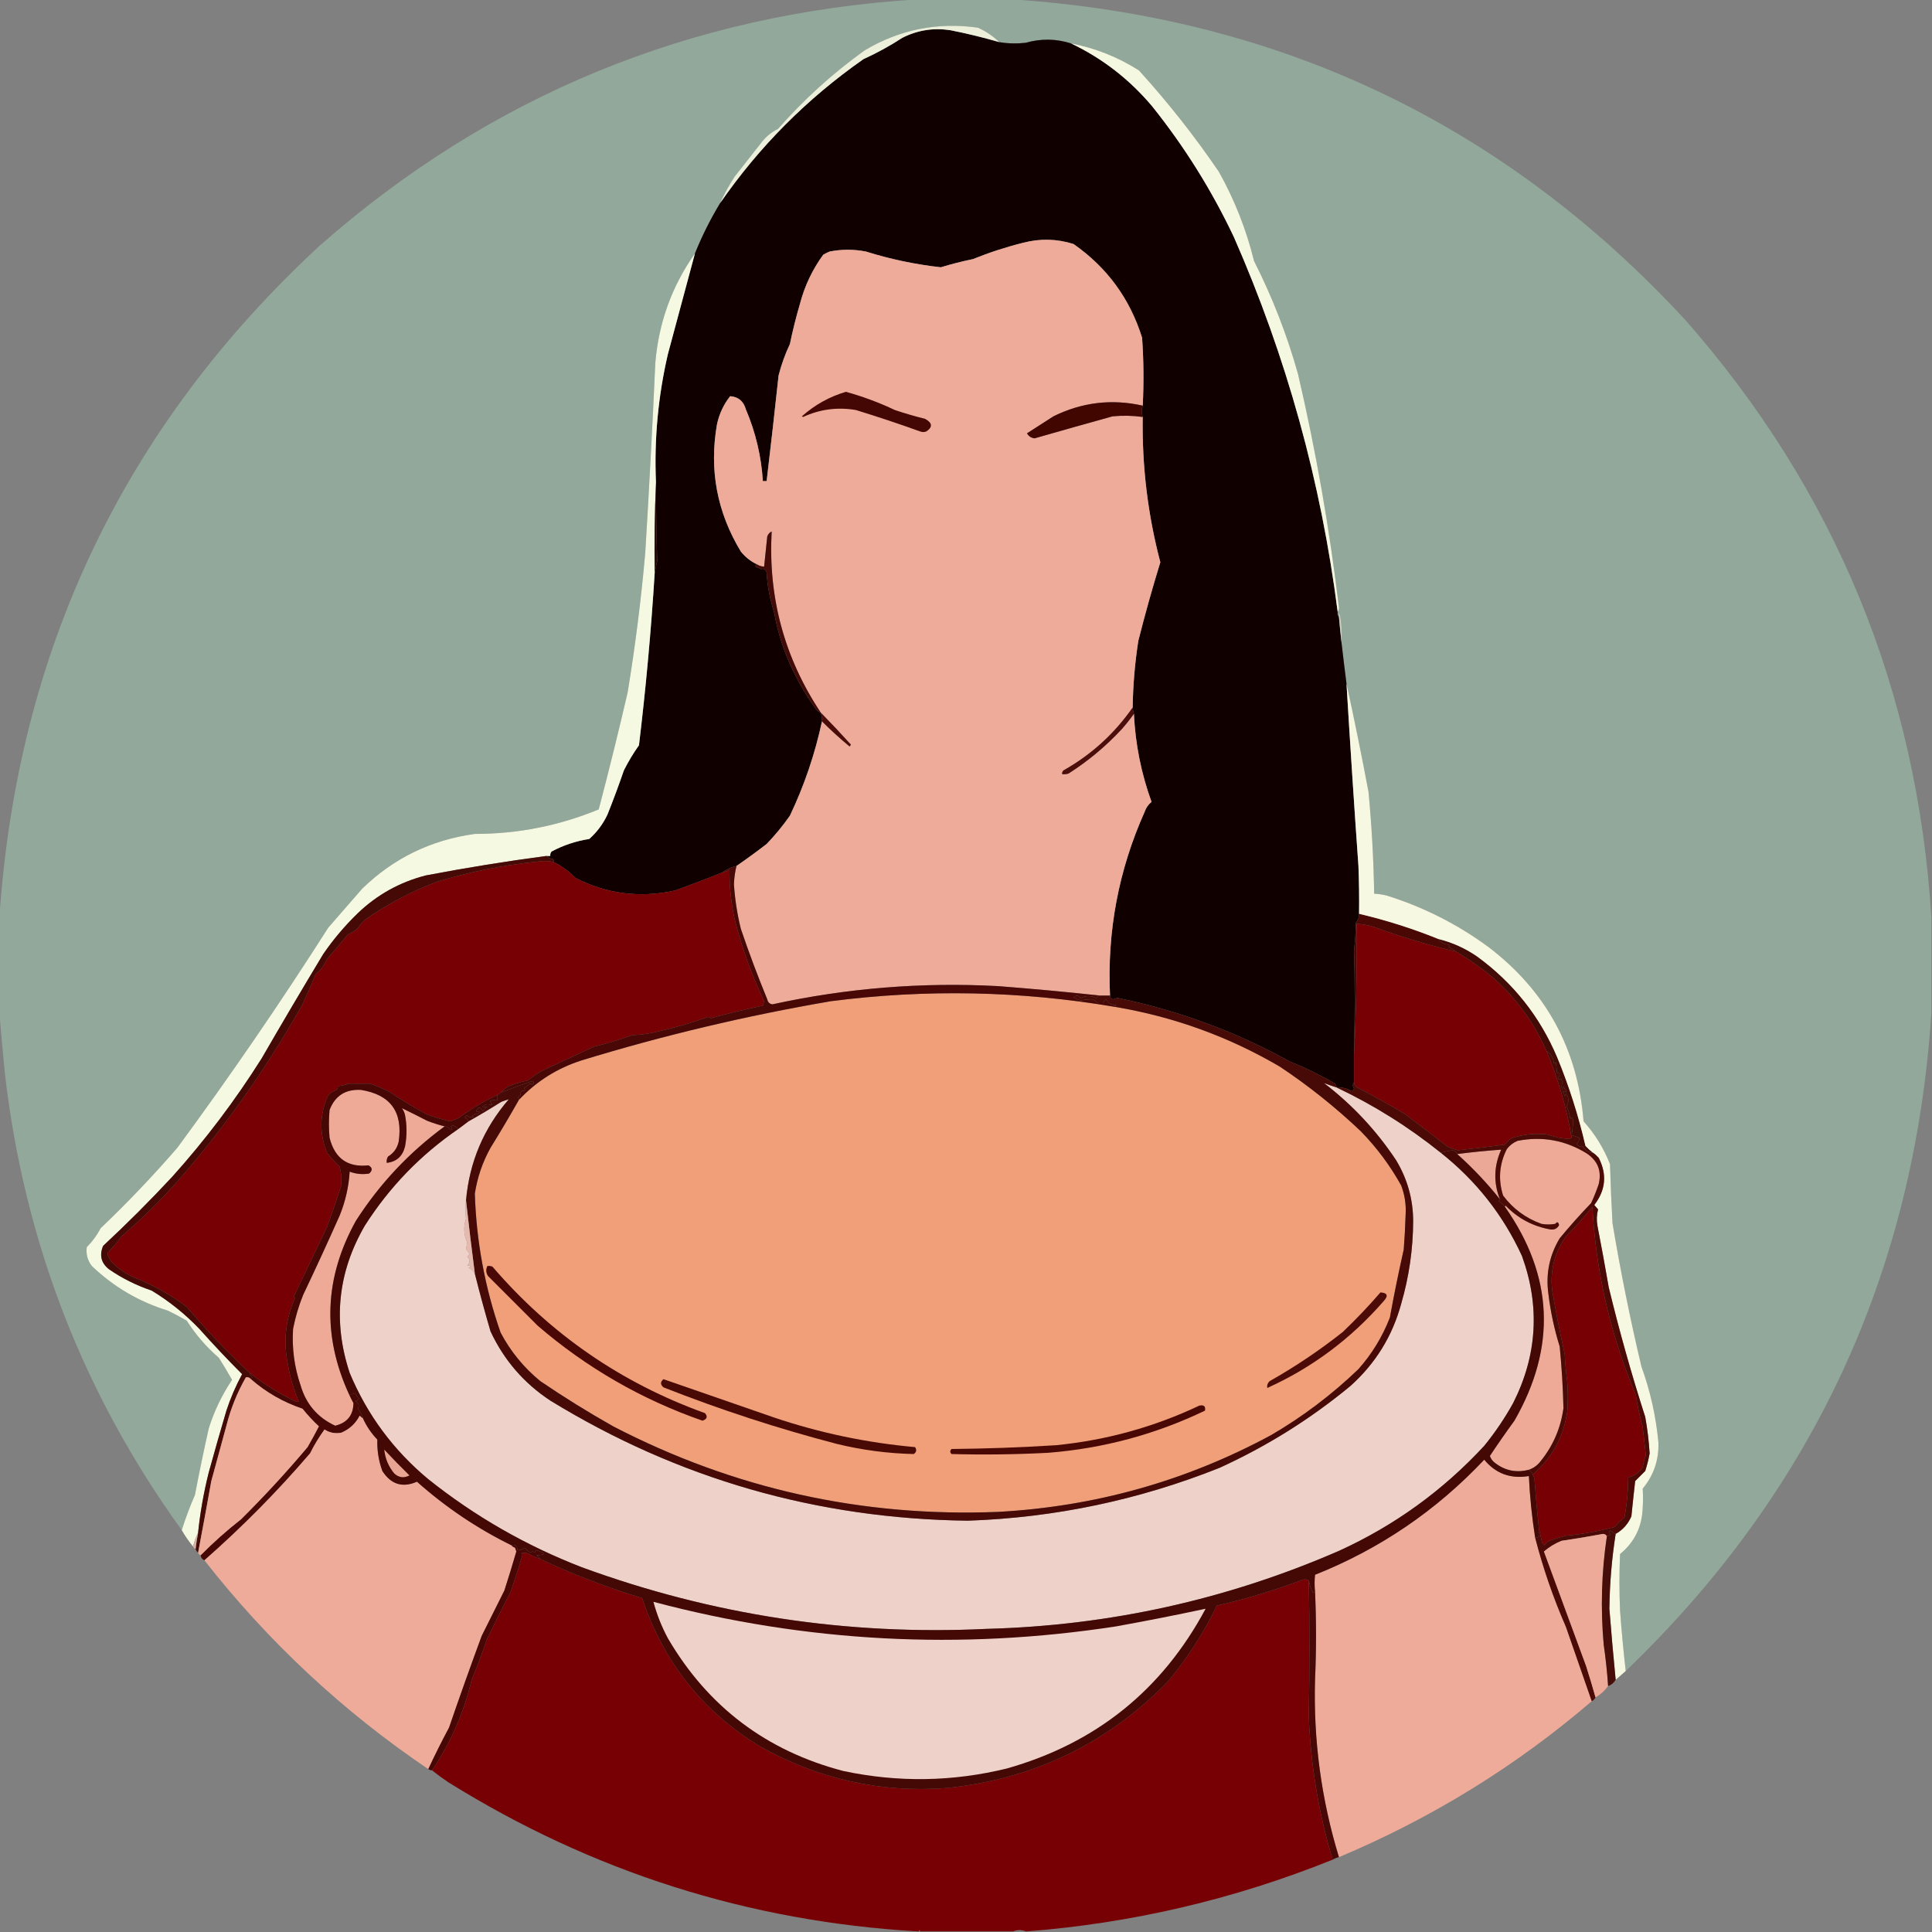 <svg xmlns="http://www.w3.org/2000/svg" xmlns:xlink="http://www.w3.org/1999/xlink" width="1536px" height="1536px" style="shape-rendering:geometricPrecision; text-rendering:geometricPrecision; image-rendering:optimizeQuality; fill-rule:evenodd; clip-rule:evenodd"><rect width="100%" height="100%" fill="#808080" stroke="none"/><g><path style="opacity:1" fill="#91a89b" d="M 729.5,-0.5 C 754.5,-0.5 779.5,-0.5 804.5,-0.5C 1017.4,13.543 1195.9,98.543 1340,254.5C 1459.06,390.078 1524.23,548.411 1535.5,729.5C 1535.5,754.833 1535.5,780.167 1535.5,805.5C 1521.91,1011.81 1440.91,1186.14 1292.5,1328.5C 1290.67,1312.54 1289.17,1296.54 1288,1280.5C 1287.33,1265.5 1287.33,1250.5 1288,1235.5C 1299.57,1226.02 1305.57,1213.69 1306,1198.5C 1306.33,1193.48 1306.33,1188.48 1306,1183.5C 1314.73,1172.99 1318.89,1160.82 1318.5,1147C 1316.61,1126.27 1312.11,1106.11 1305,1086.5C 1296.04,1048.72 1288.37,1010.72 1282,972.5C 1281.12,956.843 1280.45,941.176 1280,925.5C 1275.04,912.883 1268.04,901.55 1259,891.5C 1254.35,834.016 1229.18,787.849 1183.5,753C 1158.8,734.818 1131.8,721.152 1102.5,712C 1099.21,711.174 1095.87,710.674 1092.5,710.5C 1092.06,683.447 1090.56,656.447 1088,629.5C 1082.57,600.616 1076.74,571.949 1070.5,543.5C 1069.09,532.516 1067.75,521.516 1066.5,510.5C 1067.14,502.952 1066.64,495.285 1065,487.5C 1064.52,488.448 1064.35,489.448 1064.5,490.5C 1063.57,489.432 1063.23,488.099 1063.5,486.5C 1064.15,485.551 1064.49,484.385 1064.5,483C 1057.09,420.527 1046.25,358.694 1032,297.5C 1023.29,266.375 1011.62,236.375 997,207.5C 990.844,182.507 981.511,158.84 969,136.5C 949.738,108.23 928.572,81.397 905.5,56C 888.901,45.41 870.901,38.243 851.5,34.5C 839.568,30.724 827.568,30.558 815.5,34C 808.321,34.821 801.321,34.655 794.5,33.5C 789.558,28.747 783.891,24.914 777.5,22C 745.326,17.45 715.326,23.45 687.5,40C 662.181,58.147 639.181,78.98 618.5,102.5C 613.619,104.875 609.452,108.209 606,112.5C 598.667,121.833 591.333,131.167 584,140.5C 579.634,147.234 575.801,154.234 572.5,161.5C 564.734,174.366 558.067,187.7 552.5,201.5C 534.177,227.515 523.677,256.515 521,288.5C 518.747,338.856 516.08,389.19 513,439.5C 509.716,476.676 505.049,513.676 499,550.5C 491.811,581.589 484.145,612.589 476,643.5C 444.519,656.499 411.685,662.999 377.5,663C 342.796,667.757 312.963,682.257 288,706.5C 279,716.833 270,727.167 261,737.5C 222.953,797.206 182.953,855.54 141,912.5C 121.762,934.742 101.428,956.075 80,976.5C 77.106,982.062 73.439,987.062 69,991.5C 68.238,997 69.572,1002 73,1006.5C 90.329,1023.08 110.496,1034.92 133.5,1042C 138.59,1044.48 143.59,1047.14 148.5,1050C 155.505,1061.01 164.005,1070.85 174,1079.5C 177.626,1085.25 181.126,1091.08 184.5,1097C 176.478,1109 170.311,1121.83 166,1135.5C 162.044,1153.09 158.377,1170.76 155,1188.5C 150.983,1197.73 147.483,1207.06 144.5,1216.5C 66.407,1108.46 19.574,987.789 4,854.5C 2.363,838.025 0.863,821.692 -0.5,805.5C -0.5,780.167 -0.5,754.833 -0.5,729.5C 13.839,517.01 98.839,338.844 254.5,195C 390.078,75.938 548.411,10.771 729.5,-0.5 Z"></path></g><g><path style="opacity:1" fill="#100100" d="M 794.5,33.5 C 801.321,34.655 808.321,34.821 815.5,34C 827.568,30.558 839.568,30.724 851.5,34.5C 876.497,46.443 897.997,63.11 916,84.5C 941.748,116.673 963.415,151.34 981,188.5C 1022.83,283.759 1050.33,383.093 1063.5,486.5C 1063.23,488.099 1063.57,489.432 1064.5,490.5C 1065.09,497.175 1065.76,503.842 1066.5,510.5C 1067.75,521.516 1069.09,532.516 1070.5,543.5C 1073.41,591.858 1076.57,640.191 1080,688.5C 1080.5,701.162 1080.67,713.829 1080.5,726.5C 1080.66,729.187 1079.83,731.52 1078,733.5C 1077.82,741.079 1077.32,748.579 1076.5,756C 1077.23,779.634 1077.23,807.134 1076.5,838.5C 1076.5,845.833 1076.5,853.167 1076.5,860.5C 1075.27,862.017 1075.27,863.684 1076.5,865.5C 1076.17,866.5 1075.5,867.167 1074.5,867.5C 1070.8,865.268 1066.8,864.268 1062.5,864.5C 1062.49,862.983 1061.82,861.816 1060.5,861C 1049.29,854.466 1037.62,848.8 1025.5,844C 982.712,820.287 937.212,803.454 889,793.5C 887.755,793.461 886.422,793.795 885,794.5C 883.251,794.252 882.418,793.252 882.5,791.5C 880.117,740.485 889.283,691.819 910,645.5C 911.106,642.274 912.939,639.607 915.5,637.5C 907.286,614.864 902.62,591.531 901.5,567.5C 900.943,565.765 900.61,564.098 900.5,562.5C 900.768,544.777 902.268,527.11 905,509.5C 910.293,488.49 916.127,467.657 922.5,447C 912.533,409.171 907.866,370.671 908.5,331.5C 907.474,328.795 907.474,325.795 908.5,322.5C 909.431,304.476 909.265,286.476 908,268.5C 898.339,237.497 880.172,212.663 853.5,194C 840.266,189.828 826.932,189.495 813.5,193C 799.817,196.417 786.484,200.751 773.5,206C 764.865,207.783 756.365,209.95 748,212.5C 727.789,210.257 707.955,206.091 688.5,200C 678.825,198.088 669.158,198.088 659.5,200C 657.779,200.739 656.113,201.573 654.5,202.5C 645.902,214.289 639.735,227.289 636,241.5C 632.908,252.044 630.241,262.711 628,273.5C 624.209,281.54 621.209,289.873 619,298.5C 615.999,326.543 612.832,354.543 609.5,382.5C 608.5,382.5 607.5,382.5 606.5,382.5C 605.243,362.71 600.743,343.71 593,325.5C 591.137,318.949 586.97,315.449 580.5,315C 575.275,321.62 571.775,329.12 570,337.5C 563.729,373.541 570.062,407.208 589,438.5C 592.484,442.831 596.651,446.164 601.5,448.5C 600.402,449.397 600.402,450.23 601.5,451C 602.766,451.309 603.933,451.809 605,452.5C 607.021,451.764 608.521,452.597 609.5,455C 609.985,465.161 611.985,475.828 615.5,487C 620.32,514.022 631.32,539.522 648.5,563.5C 649.588,564.934 650.922,565.934 652.5,566.5C 653.219,568.764 653.552,571.097 653.5,573.5C 647.911,599.54 639.411,624.54 628,648.5C 622.431,656.46 616.264,663.96 609.5,671C 601.598,677.083 593.598,682.917 585.5,688.5C 581.376,689.399 577.709,691.066 574.5,693.5C 561.965,698.598 549.298,703.431 536.5,708C 508.859,714.087 482.526,710.753 457.5,698C 452.553,692.859 446.886,688.693 440.5,685.5C 440.586,684.504 440.252,683.671 439.5,683C 437.509,682.626 435.842,681.793 434.5,680.5C 435.5,680.5 436.5,680.5 437.5,680.5C 437.33,679.178 437.663,678.011 438.5,677C 447.869,671.993 457.869,668.66 468.5,667C 474.674,661.481 479.507,654.981 483,647.5C 487.611,635.943 491.945,624.276 496,612.5C 499.484,605.534 503.484,598.868 508,592.5C 513.488,546.957 517.654,501.29 520.5,455.5C 521.201,452.437 521.868,449.27 522.5,446C 521.894,425.732 521.561,404.899 521.5,383.5C 520.046,349.036 523.212,315.036 531,281.5C 538.177,254.788 545.344,228.121 552.5,201.5C 558.067,187.7 564.734,174.366 572.5,161.5C 603.597,116.569 641.597,78.403 686.5,47C 697.251,42.124 707.584,36.457 717.5,30C 729.508,23.964 742.174,21.964 755.5,24C 768.691,26.603 781.691,29.769 794.5,33.5 Z"></path></g><g><path style="opacity:1" fill="#f4f8e1" d="M 851.5,34.5 C 870.901,38.243 888.901,45.41 905.5,56C 928.572,81.397 949.738,108.23 969,136.5C 981.511,158.84 990.844,182.507 997,207.5C 1011.62,236.375 1023.29,266.375 1032,297.5C 1046.25,358.694 1057.09,420.527 1064.5,483C 1064.49,484.385 1064.15,485.551 1063.5,486.5C 1050.33,383.093 1022.83,283.759 981,188.5C 963.415,151.34 941.748,116.673 916,84.5C 897.997,63.11 876.497,46.443 851.5,34.5 Z"></path></g><g><path style="opacity:1" fill="#ecf0db" d="M 794.5,33.5 C 781.691,29.769 768.691,26.603 755.5,24C 742.174,21.964 729.508,23.964 717.5,30C 707.584,36.457 697.251,42.124 686.5,47C 641.597,78.403 603.597,116.569 572.5,161.5C 575.801,154.234 579.634,147.234 584,140.5C 591.333,131.167 598.667,121.833 606,112.5C 609.452,108.209 613.619,104.875 618.5,102.5C 639.181,78.98 662.181,58.147 687.5,40C 715.326,23.45 745.326,17.45 777.5,22C 783.891,24.914 789.558,28.747 794.5,33.5 Z"></path></g><g><path style="opacity:1" fill="#efab99" d="M 908.5,322.5 C 883.827,316.97 860.16,319.803 837.5,331C 830.43,335.526 823.43,340.026 816.5,344.5C 817.813,346.826 819.813,348.159 822.5,348.5C 843.127,342.569 863.793,336.736 884.5,331C 892.548,330.23 900.548,330.397 908.5,331.5C 907.866,370.671 912.533,409.171 922.5,447C 916.127,467.657 910.293,488.49 905,509.5C 902.268,527.11 900.768,544.777 900.5,562.5C 886.01,583.32 867.677,599.987 845.5,612.5C 844.614,613.325 844.281,614.325 844.5,615.5C 846.199,615.66 847.866,615.494 849.5,615C 865.128,605.049 879.295,593.216 892,579.5C 895.411,575.601 898.578,571.601 901.5,567.5C 902.62,591.531 907.286,614.864 915.5,637.5C 912.939,639.607 911.106,642.274 910,645.5C 889.283,691.819 880.117,740.485 882.5,791.5C 879.833,791.5 877.167,791.5 874.5,791.5C 847.698,788.6 820.698,786.1 793.5,784C 732.976,780.744 673.142,785.577 614,798.5C 611.786,798.089 610.453,796.755 610,794.5C 602.414,776.077 595.414,757.411 589,738.5C 586.109,726.828 584.276,714.995 583.5,703C 583.682,698.08 584.348,693.247 585.5,688.5C 593.598,682.917 601.598,677.083 609.5,671C 616.264,663.96 622.431,656.46 628,648.5C 639.411,624.54 647.911,599.54 653.5,573.5C 660.514,580.514 667.847,587.181 675.5,593.5C 675.833,593 676.167,592.5 676.5,592C 668.646,583.314 660.646,574.814 652.5,566.5C 623.626,523.019 610.626,475.019 613.5,422.5C 611.803,423.364 610.637,424.697 610,426.5C 609.202,434.512 608.369,442.512 607.5,450.5C 605.297,450.396 603.297,449.73 601.5,448.5C 596.651,446.164 592.484,442.831 589,438.5C 570.062,407.208 563.729,373.541 570,337.5C 571.775,329.12 575.275,321.62 580.5,315C 586.97,315.449 591.137,318.949 593,325.5C 600.743,343.71 605.243,362.71 606.5,382.5C 607.5,382.5 608.5,382.5 609.5,382.5C 612.832,354.543 615.999,326.543 619,298.5C 621.209,289.873 624.209,281.54 628,273.5C 630.241,262.711 632.908,252.044 636,241.5C 639.735,227.289 645.902,214.289 654.5,202.5C 656.113,201.573 657.779,200.739 659.5,200C 669.158,198.088 678.825,198.088 688.5,200C 707.955,206.091 727.789,210.257 748,212.5C 756.365,209.95 764.865,207.783 773.5,206C 786.484,200.751 799.817,196.417 813.5,193C 826.932,189.495 840.266,189.828 853.5,194C 880.172,212.663 898.339,237.497 908,268.5C 909.265,286.476 909.431,304.476 908.5,322.5 Z"></path></g><g><path style="opacity:1" fill="#450704" d="M 672.5,311.5 C 685.896,315.195 698.896,320.028 711.5,326C 719.398,328.642 727.398,330.975 735.5,333C 741.324,336.183 741.658,339.516 736.5,343C 734.833,343.667 733.167,343.667 731.5,343C 714.615,336.927 697.615,331.26 680.5,326C 665.929,323.489 651.929,325.323 638.5,331.5C 638.167,331.333 637.833,331.167 637.5,331C 647.756,321.874 659.422,315.374 672.5,311.5 Z"></path></g><g><path style="opacity:1" fill="#420601" d="M 908.5,322.5 C 907.474,325.795 907.474,328.795 908.5,331.5C 900.548,330.397 892.548,330.23 884.5,331C 863.793,336.736 843.127,342.569 822.5,348.5C 819.813,348.159 817.813,346.826 816.5,344.5C 823.43,340.026 830.43,335.526 837.5,331C 860.16,319.803 883.827,316.97 908.5,322.5 Z"></path></g><g><path style="opacity:1" fill="#f6f9e2" d="M 552.5,201.5 C 545.344,228.121 538.177,254.788 531,281.5C 523.212,315.036 520.046,349.036 521.5,383.5C 520.502,407.328 520.169,431.328 520.5,455.5C 517.654,501.29 513.488,546.957 508,592.5C 503.484,598.868 499.484,605.534 496,612.5C 491.945,624.276 487.611,635.943 483,647.5C 479.507,654.981 474.674,661.481 468.5,667C 457.869,668.66 447.869,671.993 438.5,677C 437.663,678.011 437.33,679.178 437.5,680.5C 436.5,680.5 435.5,680.5 434.5,680.5C 402.36,684.757 370.36,689.923 338.5,696C 317.8,701.345 299.8,711.345 284.5,726C 274.207,735.953 265.04,746.787 257,758.5C 240.407,786.02 224.074,813.687 208,841.5C 187.023,874.818 163.356,906.151 137,935.5C 119.252,954.581 100.919,972.915 82,990.5C 78.885,997.874 80.385,1004.04 86.5,1009C 96.965,1016.23 108.299,1021.9 120.5,1026C 134.466,1034.46 147.133,1044.62 158.5,1056.5C 169.468,1068.8 180.801,1080.8 192.5,1092.5C 187.455,1101.81 183.288,1111.47 180,1121.5C 175.177,1137.79 170.51,1154.13 166,1170.5C 162.025,1186.3 159.192,1202.3 157.5,1218.5C 155.765,1222.04 154.431,1225.71 153.5,1229.5C 150.11,1225.44 147.11,1221.11 144.5,1216.5C 147.483,1207.06 150.983,1197.73 155,1188.5C 158.377,1170.76 162.044,1153.09 166,1135.5C 170.311,1121.83 176.478,1109 184.5,1097C 181.126,1091.08 177.626,1085.25 174,1079.5C 164.005,1070.85 155.505,1061.01 148.5,1050C 143.59,1047.14 138.59,1044.48 133.5,1042C 110.496,1034.92 90.329,1023.08 73,1006.5C 69.572,1002 68.238,997 69,991.5C 73.439,987.062 77.106,982.062 80,976.5C 101.428,956.075 121.762,934.742 141,912.5C 182.953,855.54 222.953,797.206 261,737.5C 270,727.167 279,716.833 288,706.5C 312.963,682.257 342.796,667.757 377.5,663C 411.685,662.999 444.519,656.499 476,643.5C 484.145,612.589 491.811,581.589 499,550.5C 505.049,513.676 509.716,476.676 513,439.5C 516.08,389.19 518.747,338.856 521,288.5C 523.677,256.515 534.177,227.515 552.5,201.5 Z"></path></g><g><path style="opacity:1" fill="#280c07" d="M 521.5,383.5 C 521.561,404.899 521.894,425.732 522.5,446C 521.868,449.27 521.201,452.437 520.5,455.5C 520.169,431.328 520.502,407.328 521.5,383.5 Z"></path></g><g><path style="opacity:1" fill="#c7d1c0" d="M 1066.5,510.5 C 1065.76,503.842 1065.09,497.175 1064.5,490.5C 1064.35,489.448 1064.52,488.448 1065,487.5C 1066.64,495.285 1067.14,502.952 1066.5,510.5 Z"></path></g><g><path style="opacity:1" fill="#440a07" d="M 652.5,566.5 C 650.922,565.934 649.588,564.934 648.5,563.5C 631.32,539.522 620.32,514.022 615.5,487C 611.985,475.828 609.985,465.161 609.5,455C 608.521,452.597 607.021,451.764 605,452.5C 603.933,451.809 602.766,451.309 601.5,451C 600.402,450.23 600.402,449.397 601.5,448.5C 603.297,449.73 605.297,450.396 607.5,450.5C 608.369,442.512 609.202,434.512 610,426.5C 610.637,424.697 611.803,423.364 613.5,422.5C 610.626,475.019 623.626,523.019 652.5,566.5 Z"></path></g><g><path style="opacity:1" fill="#4b0c08" d="M 652.5,566.5 C 660.646,574.814 668.646,583.314 676.5,592C 676.167,592.5 675.833,593 675.5,593.5C 667.847,587.181 660.514,580.514 653.5,573.5C 653.552,571.097 653.219,568.764 652.5,566.5 Z"></path></g><g><path style="opacity:1" fill="#4d0d0a" d="M 900.5,562.5 C 900.61,564.098 900.943,565.765 901.5,567.5C 898.578,571.601 895.411,575.601 892,579.5C 879.295,593.216 865.128,605.049 849.5,615C 847.866,615.494 846.199,615.66 844.5,615.5C 844.281,614.325 844.614,613.325 845.5,612.5C 867.677,599.987 886.01,583.32 900.5,562.5 Z"></path></g><g><path style="opacity:1" fill="#770004" d="M 440.5,685.5 C 446.886,688.693 452.553,692.859 457.5,698C 482.526,710.753 508.859,714.087 536.5,708C 549.298,703.431 561.965,698.598 574.5,693.5C 576.441,693.131 578.275,692.464 580,691.5C 579.855,704.66 581.189,717.66 584,730.5C 589.652,753.122 597.485,774.955 607.5,796C 607.273,797.135 606.94,798.302 606.5,799.5C 592.484,802.463 578.651,805.796 565,809.5C 564.439,808.978 563.772,808.645 563,808.5C 550.081,813.086 536.915,816.919 523.5,820C 516.603,821.718 509.603,822.718 502.5,823C 492.745,826.583 482.745,829.583 472.5,832C 458.976,838.336 445.31,844.669 431.5,851C 427.312,853.381 423.312,856.048 419.5,859C 413.977,860.096 408.644,861.763 403.5,864C 401.638,865.366 399.972,866.866 398.5,868.5C 397.5,869.167 396.5,869.833 395.5,870.5C 384.168,875.798 373.834,881.965 364.5,889C 362.316,889.867 360.149,890.701 358,891.5C 351.665,890.044 345.498,888.21 339.5,886C 329.492,880.636 319.492,874.636 309.5,868C 304.502,865.445 299.335,863.278 294,861.5C 288.55,861.575 283.05,861.575 277.5,861.5C 274.58,862.586 271.58,863.252 268.5,863.5C 268.719,864.675 268.386,865.675 267.5,866.5C 265.082,867.457 262.916,868.791 261,870.5C 254.051,885.658 253.717,900.991 260,916.5C 262.992,920.492 266.326,924.158 270,927.5C 271.439,932.762 271.772,938.096 271,943.5C 267.531,954.241 263.864,964.908 260,975.5C 251.161,994.029 242.327,1012.53 233.5,1031C 233.833,1031.33 234.167,1031.67 234.5,1032C 226.908,1048.95 225.075,1066.78 229,1085.5C 230.726,1095.41 233.559,1104.91 237.5,1114C 236.5,1114.67 235.5,1114.67 234.5,1114C 221.744,1107.78 209.744,1100.28 198.5,1091.5C 180.84,1075.07 164.173,1057.57 148.5,1039C 135.859,1029.51 122.192,1021.85 107.5,1016C 100.041,1012.86 93.541,1008.36 88,1002.5C 87.255,1000.8 86.421,999.13 85.5,997.5C 85.667,996.833 85.833,996.167 86,995.5C 89.846,991.651 93.346,987.484 96.5,983C 114.561,967.605 131.228,950.939 146.5,933C 181.958,891.779 213.291,846.946 240.5,798.5C 244.204,790.617 247.704,782.617 251,774.5C 254.949,771.293 257.949,767.293 260,762.5C 265.609,756.133 271.109,749.633 276.5,743C 279.461,741.686 282.128,740.019 284.5,738C 286.126,735.372 288.126,733.039 290.5,731C 308.183,718.657 327.183,708.657 347.5,701C 373.327,693.116 399.994,687.782 427.5,685C 431.92,684.232 436.253,684.398 440.5,685.5 Z"></path></g><g><path style="opacity:1" fill="#770004" d="M 1157.5,756.5 C 1167.26,762.228 1176.59,768.728 1185.5,776C 1204.69,792.562 1219.35,812.395 1229.5,835.5C 1238.83,857.799 1245.5,880.799 1249.5,904.5C 1248.83,904.833 1248.17,905.167 1247.5,905.5C 1241.81,905.183 1236.14,904.017 1230.5,902C 1220.57,900.754 1210.9,901.754 1201.5,905C 1199.5,906.333 1197.83,908 1196.5,910C 1183.98,911.694 1171.48,913.194 1159,914.5C 1156.48,913.793 1153.98,912.96 1151.5,912C 1140.21,903.345 1128.87,894.678 1117.5,886C 1104.95,878.482 1092.12,871.315 1079,864.5C 1077.41,863.644 1076.57,862.311 1076.5,860.5C 1076.5,853.167 1076.5,845.833 1076.5,838.5C 1078.23,804.016 1078.89,769.349 1078.5,734.5C 1083.27,734.692 1087.94,735.525 1092.5,737C 1113.79,744.819 1135.45,751.319 1157.5,756.5 Z"></path></g><g><path style="opacity:1" fill="#4a0804" d="M 1080.5,726.5 C 1102,731.557 1123,738.223 1143.5,746.5C 1145.3,749.241 1147.97,750.741 1151.5,751C 1152.83,751.667 1152.83,752.333 1151.5,753C 1153.73,753.941 1155.73,755.108 1157.5,756.5C 1135.45,751.319 1113.79,744.819 1092.5,737C 1087.94,735.525 1083.27,734.692 1078.5,734.5C 1078.89,769.349 1078.23,804.016 1076.5,838.5C 1077.23,807.134 1077.23,779.634 1076.5,756C 1077.32,748.579 1077.82,741.079 1078,733.5C 1079.83,731.52 1080.66,729.187 1080.5,726.5 Z"></path></g><g><path style="opacity:1" fill="#f09f78" d="M 886.5,800.5 C 933.184,808.336 976.851,824.17 1017.5,848C 1040.44,863.266 1061.94,880.433 1082,899.5C 1094.59,912.423 1105.26,926.756 1114,942.5C 1116.86,950.057 1118.03,957.89 1117.5,966C 1117.22,975.179 1116.72,984.345 1116,993.5C 1111.95,1011.42 1108.28,1029.42 1105,1047.5C 1099.11,1062.71 1090.78,1076.37 1080,1088.5C 1058.9,1108.79 1035.73,1126.29 1010.5,1141C 942.938,1177.46 870.604,1197.8 793.5,1202C 685.251,1206.3 583.251,1183.64 487.5,1134C 467.636,1122.79 448.303,1110.79 429.5,1098C 416.413,1087.25 405.913,1074.42 398,1059.5C 385.526,1023.73 378.692,986.902 377.5,949C 379.482,936.055 383.648,923.888 390,912.5C 397.775,899.943 405.275,887.276 412.5,874.5C 426.329,859.738 442.996,849.238 462.5,843C 527.394,823.151 593.394,807.484 660.5,796C 736.059,786.237 811.392,787.737 886.5,800.5 Z"></path></g><g><path style="opacity:1" fill="#490805" d="M 585.5,688.5 C 584.348,693.247 583.682,698.08 583.5,703C 584.276,714.995 586.109,726.828 589,738.5C 595.414,757.411 602.414,776.077 610,794.5C 610.453,796.755 611.786,798.089 614,798.5C 673.142,785.577 732.976,780.744 793.5,784C 820.698,786.1 847.698,788.6 874.5,791.5C 873.265,791.721 872.265,792.388 871.5,793.5C 867.456,791.398 863.289,791.398 859,793.5C 857.512,791.18 855.679,791.013 853.5,793C 855.351,793.837 857.184,794.671 859,795.5C 862.203,794.705 865.536,794.372 869,794.5C 870.449,795.614 871.783,796.614 873,797.5C 874.333,797.5 875.667,797.5 877,797.5C 877.368,796.09 878.201,795.09 879.5,794.5C 881.149,797.739 883.816,799.239 887.5,799C 886.944,799.383 886.611,799.883 886.5,800.5C 811.392,787.737 736.059,786.237 660.5,796C 593.394,807.484 527.394,823.151 462.5,843C 442.996,849.238 426.329,859.738 412.5,874.5C 412.586,873.504 412.252,872.671 411.5,872C 413.679,871.558 414.345,870.558 413.5,869C 414.469,867.242 415.636,866.742 417,867.5C 417.617,866.551 417.451,865.718 416.5,865C 418.116,864.385 419.449,863.385 420.5,862C 421.449,861.383 422.282,861.549 423,862.5C 424.784,861.333 424.784,860.333 423,859.5C 414.742,862.385 406.575,865.385 398.5,868.5C 399.972,866.866 401.638,865.366 403.5,864C 408.644,861.763 413.977,860.096 419.5,859C 423.312,856.048 427.312,853.381 431.5,851C 445.31,844.669 458.976,838.336 472.5,832C 482.745,829.583 492.745,826.583 502.5,823C 509.603,822.718 516.603,821.718 523.5,820C 536.915,816.919 550.081,813.086 563,808.5C 563.772,808.645 564.439,808.978 565,809.5C 578.651,805.796 592.484,802.463 606.5,799.5C 606.94,798.302 607.273,797.135 607.5,796C 597.485,774.955 589.652,753.122 584,730.5C 581.189,717.66 579.855,704.66 580,691.5C 578.275,692.464 576.441,693.131 574.5,693.5C 577.709,691.066 581.376,689.399 585.5,688.5 Z"></path></g><g><path style="opacity:1" fill="#450a06" d="M 434.5,680.5 C 435.842,681.793 437.509,682.626 439.5,683C 440.252,683.671 440.586,684.504 440.5,685.5C 436.253,684.398 431.92,684.232 427.5,685C 399.994,687.782 373.327,693.116 347.5,701C 327.183,708.657 308.183,718.657 290.5,731C 288.126,733.039 286.126,735.372 284.5,738C 282.128,740.019 279.461,741.686 276.5,743C 271.109,749.633 265.609,756.133 260,762.5C 257.949,767.293 254.949,771.293 251,774.5C 247.704,782.617 244.204,790.617 240.5,798.5C 213.291,846.946 181.958,891.779 146.5,933C 131.228,950.939 114.561,967.605 96.5,983C 93.346,987.484 89.846,991.651 86,995.5C 85.833,996.167 85.667,996.833 85.5,997.5C 86.421,999.13 87.255,1000.8 88,1002.5C 93.541,1008.36 100.041,1012.86 107.5,1016C 122.192,1021.85 135.859,1029.51 148.5,1039C 164.173,1057.57 180.84,1075.07 198.5,1091.5C 198.904,1092.76 199.571,1093.92 200.5,1095C 200.43,1095.76 200.097,1096.26 199.5,1096.5C 198.399,1095.2 197.066,1094.7 195.5,1095C 188.599,1107.07 183.433,1119.9 180,1133.5C 176.006,1148.14 172.006,1162.81 168,1177.5C 164.573,1196.65 161.073,1215.65 157.5,1234.5C 156.599,1233.71 155.932,1232.71 155.5,1231.5C 156.007,1227.14 156.673,1222.81 157.5,1218.5C 159.192,1202.3 162.025,1186.3 166,1170.5C 170.51,1154.13 175.177,1137.79 180,1121.5C 183.288,1111.47 187.455,1101.81 192.5,1092.5C 180.801,1080.8 169.468,1068.8 158.5,1056.5C 147.133,1044.62 134.466,1034.46 120.5,1026C 108.299,1021.9 96.965,1016.23 86.5,1009C 80.385,1004.04 78.885,997.874 82,990.5C 100.919,972.915 119.252,954.581 137,935.5C 163.356,906.151 187.023,874.818 208,841.5C 224.074,813.687 240.407,786.02 257,758.5C 265.04,746.787 274.207,735.953 284.5,726C 299.8,711.345 317.8,701.345 338.5,696C 370.36,689.923 402.36,684.757 434.5,680.5 Z"></path></g><g><path style="opacity:1" fill="#eeaa97" d="M 353.5,895.5 C 325.357,916.143 301.857,941.143 283,970.5C 257.836,1015.76 256.003,1061.76 277.5,1108.5C 278.566,1110.85 279.733,1113.19 281,1115.5C 280.891,1125.13 276.058,1131.13 266.5,1133.5C 252.524,1127.02 243.358,1116.35 239,1101.5C 234.006,1086.89 232.006,1071.89 233,1056.5C 234.796,1047.24 237.463,1038.24 241,1029.5C 250.924,1008.65 260.59,987.65 270,966.5C 274.579,955.273 277.245,943.607 278,931.5C 282.996,933.379 288.162,933.879 293.5,933C 296.313,930.464 296.146,928.297 293,926.5C 276.443,928.315 266.11,920.981 262,904.5C 261.333,897.167 261.333,889.833 262,882.5C 266.341,871.152 274.674,865.818 287,866.5C 310.396,870.274 320.396,883.94 317,907.5C 315.872,912.772 313.039,916.772 308.5,919.5C 307.548,921.045 307.215,922.712 307.5,924.5C 315.199,923.647 320.032,919.314 322,911.5C 323.59,903.141 323.59,894.808 322,886.5C 321.55,884.481 320.717,882.648 319.5,881C 326.075,884.172 332.741,887.506 339.5,891C 344.184,892.83 348.851,894.33 353.5,895.5 Z"></path></g><g><path style="opacity:1" fill="#420b06" d="M 1143.5,746.5 C 1154.68,749.257 1165.02,753.924 1174.5,760.5C 1203.08,781.356 1224.25,808.022 1238,840.5C 1247.43,863.368 1254.93,886.868 1260.5,911C 1262.38,913.045 1264.38,914.878 1266.5,916.5C 1263.32,916.447 1260.65,914.78 1258.5,911.5C 1256.63,912.089 1254.96,911.422 1253.5,909.5C 1255,908.158 1255.67,906.492 1255.5,904.5C 1253.5,903.833 1251.5,903.167 1249.5,902.5C 1250.3,897.938 1250.64,893.771 1250.5,890C 1250.35,888.273 1249.69,888.106 1248.5,889.5C 1247.87,886.039 1246.87,882.705 1245.5,879.5C 1247.55,875.745 1247.38,872.412 1245,869.5C 1244.67,870.167 1244.33,870.833 1244,871.5C 1243.69,870.234 1243.19,869.067 1242.5,868C 1243.45,867.383 1244.28,867.549 1245,868.5C 1245.17,868 1245.33,867.5 1245.5,867C 1243.88,865.91 1243.22,864.743 1243.5,863.5C 1242.75,864.376 1242.25,865.376 1242,866.5C 1241.24,864.231 1241.41,862.064 1242.5,860C 1241.87,859.25 1241.37,858.416 1241,857.5C 1240.09,858.654 1239.25,858.487 1238.5,857C 1240.29,855.407 1240.45,853.907 1239,852.5C 1238.67,852.833 1238.33,853.167 1238,853.5C 1237.67,850.5 1237.33,847.5 1237,844.5C 1236.59,844.957 1236.09,845.291 1235.5,845.5C 1235.01,841.182 1233.01,837.849 1229.5,835.5C 1219.35,812.395 1204.69,792.562 1185.5,776C 1176.59,768.728 1167.26,762.228 1157.5,756.5C 1155.73,755.108 1153.73,753.941 1151.5,753C 1152.83,752.333 1152.83,751.667 1151.5,751C 1147.97,750.741 1145.3,749.241 1143.5,746.5 Z"></path></g><g><path style="opacity:1" fill="#eed1c9" d="M 1062.5,864.5 C 1092.25,878.603 1119.92,895.936 1145.5,916.5C 1173.61,938.762 1195.11,966.096 1210,998.5C 1224.51,1038.47 1222.17,1077.47 1203,1115.5C 1196.32,1127.52 1188.66,1138.86 1180,1149.5C 1147.09,1185.08 1108.59,1212.91 1064.5,1233C 975.41,1271.74 882.077,1292.41 784.5,1295C 673.686,1300.36 566.353,1284.03 462.5,1246C 418.112,1228.82 377.445,1205.48 340.5,1176C 312.701,1152.88 291.867,1124.72 278,1091.5C 264.505,1050.63 268.505,1011.63 290,974.5C 309.577,943.756 334.411,918.089 364.5,897.5C 367.205,895.488 369.872,893.488 372.5,891.5C 381.263,886.587 389.93,881.42 398.5,876C 400.592,875.149 402.592,874.482 404.5,874C 384.498,897.174 373.164,924.008 370.5,954.5C 369.936,959.423 369.936,964.256 370.5,969C 368.352,975.304 368.686,981.637 371.5,988C 371.167,989.667 370.833,991.333 370.5,993C 371.364,994.137 372.364,995.47 373.5,997C 372.833,997.667 372.167,998.333 371.5,999C 373.901,1001.49 373.901,1003.83 371.5,1006C 374.544,1006.36 374.878,1007.03 372.5,1008C 374.687,1009.02 376.354,1010.52 377.5,1012.5C 381.35,1027.9 385.517,1043.23 390,1058.5C 400.707,1081.37 416.54,1099.7 437.5,1113.5C 538.926,1175.68 649.593,1207.51 769.5,1209C 838.668,1206.59 905.335,1192.59 969.5,1167C 1007.1,1149.88 1041.77,1128.21 1073.5,1102C 1093.52,1084.11 1107.02,1062.27 1114,1036.5C 1120.27,1014.93 1123.44,992.929 1123.5,970.5C 1123.4,953.292 1118.9,937.292 1110,922.5C 1094.3,898.803 1075.14,878.303 1052.5,861C 1055.67,862.256 1059,863.423 1062.5,864.5 Z"></path></g><g><path style="opacity:1" fill="#eca897" d="M 1192.5,953.5 C 1182.26,940.594 1170.93,928.594 1158.5,917.5C 1170.04,916.01 1181.71,914.844 1193.5,914C 1187.62,927.136 1187.29,940.303 1192.5,953.5 Z"></path></g><g><path style="opacity:1" fill="#f6f8e1" d="M 1070.5,543.5 C 1076.74,571.949 1082.57,600.616 1088,629.5C 1090.56,656.447 1092.06,683.447 1092.5,710.5C 1095.87,710.674 1099.21,711.174 1102.5,712C 1131.8,721.152 1158.8,734.818 1183.5,753C 1229.18,787.849 1254.35,834.016 1259,891.5C 1268.04,901.55 1275.04,912.883 1280,925.5C 1280.45,941.176 1281.12,956.843 1282,972.5C 1288.37,1010.72 1296.04,1048.72 1305,1086.5C 1312.11,1106.11 1316.61,1126.27 1318.5,1147C 1318.89,1160.82 1314.73,1172.99 1306,1183.5C 1306.33,1188.48 1306.33,1193.48 1306,1198.5C 1305.57,1213.69 1299.57,1226.02 1288,1235.5C 1287.33,1250.5 1287.33,1265.5 1288,1280.5C 1289.17,1296.54 1290.67,1312.54 1292.5,1328.5C 1289.86,1330.8 1287.19,1333.14 1284.5,1335.5C 1282.65,1316.69 1280.98,1297.86 1279.5,1279C 1279.74,1258.99 1281.41,1239.16 1284.5,1219.5C 1290.23,1216.27 1294.39,1211.6 1297,1205.5C 1297.94,1196.16 1298.94,1186.83 1300,1177.5C 1302.69,1174.81 1305.36,1172.14 1308,1169.5C 1309.48,1164.92 1310.65,1160.25 1311.5,1155.5C 1310.92,1145.76 1309.75,1136.09 1308,1126.5C 1297.07,1092.55 1287.41,1058.22 1279,1023.5C 1276.16,1007.13 1273.16,990.792 1270,974.5C 1269.23,970.11 1269.39,965.777 1270.5,961.5C 1269.51,960.335 1268.51,959.168 1267.5,958C 1276.59,946.204 1277.76,933.704 1271,920.5C 1269.63,918.959 1268.13,917.625 1266.5,916.5C 1264.38,914.878 1262.38,913.045 1260.5,911C 1254.93,886.868 1247.43,863.368 1238,840.5C 1224.25,808.022 1203.08,781.356 1174.5,760.5C 1165.02,753.924 1154.68,749.257 1143.5,746.5C 1123,738.223 1102,731.557 1080.5,726.5C 1080.67,713.829 1080.5,701.162 1080,688.5C 1076.57,640.191 1073.41,591.858 1070.5,543.5 Z"></path></g><g><path style="opacity:1" fill="#760004" d="M 1223.5,1215.5 C 1222.12,1202.75 1220.96,1189.75 1220,1176.5C 1219.79,1174.94 1219.29,1173.61 1218.5,1172.5C 1233.82,1159.29 1242.98,1142.62 1246,1122.5C 1246.67,1114.5 1246.67,1106.5 1246,1098.5C 1245.06,1091.42 1244.39,1084.09 1244,1076.5C 1240.19,1059.48 1236.86,1042.48 1234,1025.5C 1232.24,1009.62 1236.08,995.283 1245.5,982.5C 1252.81,975.134 1259.64,967.468 1266,959.5C 1268.8,1011.25 1280.3,1061.08 1300.5,1109C 1301.78,1117.36 1303.61,1125.86 1306,1134.5C 1306.81,1142.06 1307.64,1149.56 1308.5,1157C 1307.29,1160.04 1306.46,1163.2 1306,1166.5C 1303.22,1170.8 1299.38,1173.46 1294.5,1174.5C 1294.47,1185.08 1293.47,1195.75 1291.5,1206.5C 1288.51,1208.66 1285.84,1211.16 1283.5,1214C 1270.43,1217.48 1257.43,1219.81 1244.5,1221C 1240.11,1222.18 1235.78,1223.51 1231.5,1225C 1230,1225.83 1228.83,1227 1228,1228.5C 1227.33,1227.83 1226.67,1227.17 1226,1226.5C 1225.2,1222.69 1224.37,1219.02 1223.5,1215.5 Z"></path></g><g><path style="opacity:1" fill="#470704" d="M 395.5,870.5 C 395.5,871.833 395.5,873.167 395.5,874.5C 393.396,874.201 391.396,874.534 389.5,875.5C 389.977,876.478 390.643,877.311 391.5,878C 391,878.167 390.5,878.333 390,878.5C 387.532,877.423 385.365,877.923 383.5,880C 384.833,880 386.167,880 387.5,880C 386,880.833 384.833,882 384,883.5C 381.864,879.796 380.031,879.796 378.5,883.5C 379.262,883.911 380.262,884.077 381.5,884C 380.531,885.758 379.364,886.258 378,885.5C 377.25,886.126 376.416,886.626 375.5,887C 375.833,887.333 376.167,887.667 376.5,888C 374.433,888.536 372.599,888.036 371,886.5C 370.5,887 370,887.5 369.5,888C 370.71,889.039 371.71,890.206 372.5,891.5C 369.872,893.488 367.205,895.488 364.5,897.5C 363.077,896.551 361.577,895.551 360,894.5C 359.5,894.833 359,895.167 358.5,895.5C 359.59,896.609 359.59,897.609 358.5,898.5C 357.305,896.703 355.638,895.703 353.5,895.5C 348.851,894.33 344.184,892.83 339.5,891C 332.741,887.506 326.075,884.172 319.5,881C 320.717,882.648 321.55,884.481 322,886.5C 323.59,894.808 323.59,903.141 322,911.5C 320.032,919.314 315.199,923.647 307.5,924.5C 307.215,922.712 307.548,921.045 308.5,919.5C 313.039,916.772 315.872,912.772 317,907.5C 320.396,883.94 310.396,870.274 287,866.5C 274.674,865.818 266.341,871.152 262,882.5C 261.333,889.833 261.333,897.167 262,904.5C 266.11,920.981 276.443,928.315 293,926.5C 296.146,928.297 296.313,930.464 293.5,933C 288.162,933.879 282.996,933.379 278,931.5C 277.245,943.607 274.579,955.273 270,966.5C 260.59,987.65 250.924,1008.65 241,1029.5C 237.463,1038.24 234.796,1047.24 233,1056.5C 232.006,1071.89 234.006,1086.89 239,1101.5C 243.358,1116.35 252.524,1127.02 266.5,1133.5C 276.058,1131.13 280.891,1125.13 281,1115.5C 279.733,1113.19 278.566,1110.85 277.5,1108.5C 279.262,1108.64 280.929,1108.31 282.5,1107.5C 283.141,1109.3 284.141,1110.8 285.5,1112C 284.672,1112.91 283.672,1113.58 282.5,1114C 285.21,1115.46 285.876,1117.46 284.5,1120C 286.341,1122.26 287.674,1124.76 288.5,1127.5C 287.542,1127.05 286.708,1126.38 286,1125.5C 282.777,1131.72 277.943,1136.22 271.5,1139C 266.643,1140 262.143,1139.16 258,1136.5C 253.664,1142.5 249.831,1148.83 246.5,1155.5C 220.512,1185.82 192.512,1214.15 162.5,1240.5C 160.738,1239.74 159.738,1238.4 159.5,1236.5C 169.57,1226.3 180.237,1216.8 191.5,1208C 210.087,1189.58 227.753,1170.42 244.5,1150.5C 247.634,1145.06 250.634,1139.56 253.5,1134C 248.868,1129.7 244.535,1125.03 240.5,1120C 225.226,1114.87 211.559,1107.04 199.5,1096.5C 200.097,1096.26 200.43,1095.76 200.5,1095C 199.571,1093.92 198.904,1092.76 198.5,1091.5C 209.744,1100.28 221.744,1107.78 234.5,1114C 235.5,1114.67 236.5,1114.67 237.5,1114C 233.559,1104.91 230.726,1095.41 229,1085.5C 225.075,1066.78 226.908,1048.95 234.5,1032C 234.167,1031.67 233.833,1031.33 233.5,1031C 242.327,1012.53 251.161,994.029 260,975.5C 263.864,964.908 267.531,954.241 271,943.5C 271.772,938.096 271.439,932.762 270,927.5C 266.326,924.158 262.992,920.492 260,916.5C 253.717,900.991 254.051,885.658 261,870.5C 262.916,868.791 265.082,867.457 267.5,866.5C 268.386,865.675 268.719,864.675 268.5,863.5C 271.58,863.252 274.58,862.586 277.5,861.5C 283.05,861.575 288.55,861.575 294,861.5C 299.335,863.278 304.502,865.445 309.5,868C 319.492,874.636 329.492,880.636 339.5,886C 345.498,888.21 351.665,890.044 358,891.5C 360.149,890.701 362.316,889.867 364.5,889C 373.834,881.965 384.168,875.798 395.5,870.5 Z"></path></g><g><path style="opacity:1" fill="#eeaa97" d="M 1215.5,1168.5 C 1205.54,1171.09 1196.54,1169.26 1188.5,1163C 1186.55,1161.56 1185.22,1159.73 1184.5,1157.5C 1190.77,1148.05 1197.27,1138.72 1204,1129.5C 1237.55,1071.03 1235.05,1014.37 1196.5,959.5C 1196.43,959.062 1196.6,958.728 1197,958.5C 1206.93,968.772 1218.93,975.105 1233,977.5C 1236.03,977.74 1238.19,976.573 1239.5,974C 1238.98,971.433 1237.98,971.099 1236.5,973C 1232.83,973.667 1229.17,973.667 1225.5,973C 1213.03,968.517 1202.86,961.017 1195,950.5C 1190.97,937.769 1191.97,925.435 1198,913.5C 1200.29,910.538 1203.12,908.371 1206.5,907C 1226.17,903.171 1244.51,906.504 1261.5,917C 1270.37,922.912 1273.54,931.079 1271,941.5C 1269.28,946.613 1267.28,951.613 1265,956.5C 1256.3,965.536 1247.96,974.869 1240,984.5C 1231.86,998.038 1228.86,1012.7 1231,1028.5C 1232.72,1042.8 1235.72,1056.8 1240,1070.5C 1241.62,1086.82 1242.62,1103.16 1243,1119.5C 1240.88,1135.2 1234.88,1149.2 1225,1161.5C 1222.47,1164.88 1219.3,1167.22 1215.5,1168.5 Z"></path></g><g><path style="opacity:1" fill="#eeab98" d="M 199.5,1096.5 C 211.559,1107.04 225.226,1114.87 240.5,1120C 244.535,1125.03 248.868,1129.7 253.5,1134C 250.634,1139.56 247.634,1145.06 244.5,1150.5C 227.753,1170.42 210.087,1189.58 191.5,1208C 180.237,1216.8 169.57,1226.3 159.5,1236.5C 158.5,1236.17 157.833,1235.5 157.5,1234.5C 161.073,1215.65 164.573,1196.65 168,1177.5C 172.006,1162.81 176.006,1148.14 180,1133.5C 183.433,1119.9 188.599,1107.07 195.5,1095C 197.066,1094.7 198.399,1095.2 199.5,1096.5 Z"></path></g><g><path style="opacity:1" fill="#efab99" d="M 288.5,1127.5 C 291.323,1133.8 295.156,1139.47 300,1144.5C 299.724,1153.12 301.057,1161.45 304,1169.5C 310.856,1180.17 320.022,1183 331.5,1178C 354.237,1198.24 379.237,1215.08 406.5,1228.5C 407.261,1229.39 408.261,1230.06 409.5,1230.5C 409.833,1231.5 410.167,1232.5 410.5,1233.5C 407.493,1243.86 404.326,1254.19 401,1264.5C 395,1276.5 389,1288.5 383,1300.5C 374.048,1324.74 365.382,1349.07 357,1373.5C 351.123,1384.48 345.623,1395.48 340.5,1406.5C 272.591,1360.6 213.258,1305.27 162.5,1240.5C 192.512,1214.15 220.512,1185.82 246.5,1155.5C 249.831,1148.83 253.664,1142.5 258,1136.5C 262.143,1139.16 266.643,1140 271.5,1139C 277.943,1136.22 282.777,1131.72 286,1125.5C 286.708,1126.38 287.542,1127.05 288.5,1127.5 Z"></path></g><g><path style="opacity:1" fill="#470a06" d="M 874.5,791.5 C 877.167,791.5 879.833,791.5 882.5,791.5C 882.418,793.252 883.251,794.252 885,794.5C 886.422,793.795 887.755,793.461 889,793.5C 937.212,803.454 982.712,820.287 1025.5,844C 1037.62,848.8 1049.29,854.466 1060.5,861C 1061.82,861.816 1062.49,862.983 1062.5,864.5C 1059,863.423 1055.67,862.256 1052.5,861C 1075.14,878.303 1094.3,898.803 1110,922.5C 1118.9,937.292 1123.4,953.292 1123.5,970.5C 1123.44,992.929 1120.27,1014.93 1114,1036.5C 1107.02,1062.27 1093.52,1084.11 1073.5,1102C 1041.77,1128.21 1007.1,1149.88 969.5,1167C 905.335,1192.59 838.668,1206.59 769.5,1209C 649.593,1207.51 538.926,1175.68 437.5,1113.5C 416.54,1099.7 400.707,1081.37 390,1058.5C 385.517,1043.23 381.35,1027.9 377.5,1012.5C 374.985,993.051 372.652,973.717 370.5,954.5C 373.164,924.008 384.498,897.174 404.5,874C 402.592,874.482 400.592,875.149 398.5,876C 389.93,881.42 381.263,886.587 372.5,891.5C 371.71,890.206 370.71,889.039 369.5,888C 370,887.5 370.5,887 371,886.5C 372.599,888.036 374.433,888.536 376.5,888C 376.167,887.667 375.833,887.333 375.5,887C 376.416,886.626 377.25,886.126 378,885.5C 379.364,886.258 380.531,885.758 381.5,884C 380.262,884.077 379.262,883.911 378.5,883.5C 380.031,879.796 381.864,879.796 384,883.5C 384.833,882 386,880.833 387.5,880C 386.167,880 384.833,880 383.5,880C 385.365,877.923 387.532,877.423 390,878.5C 390.5,878.333 391,878.167 391.5,878C 390.643,877.311 389.977,876.478 389.5,875.5C 391.396,874.534 393.396,874.201 395.5,874.5C 395.5,873.167 395.5,871.833 395.5,870.5C 396.5,869.833 397.5,869.167 398.5,868.5C 406.575,865.385 414.742,862.385 423,859.5C 424.784,860.333 424.784,861.333 423,862.5C 422.282,861.549 421.449,861.383 420.5,862C 419.449,863.385 418.116,864.385 416.5,865C 417.451,865.718 417.617,866.551 417,867.5C 415.636,866.742 414.469,867.242 413.5,869C 414.345,870.558 413.679,871.558 411.5,872C 412.252,872.671 412.586,873.504 412.5,874.5C 405.275,887.276 397.775,899.943 390,912.5C 383.648,923.888 379.482,936.055 377.5,949C 378.692,986.902 385.526,1023.73 398,1059.5C 405.913,1074.42 416.413,1087.25 429.5,1098C 448.303,1110.79 467.636,1122.79 487.5,1134C 583.251,1183.64 685.251,1206.3 793.5,1202C 870.604,1197.8 942.938,1177.46 1010.5,1141C 1035.73,1126.29 1058.9,1108.79 1080,1088.5C 1090.78,1076.37 1099.11,1062.71 1105,1047.5C 1108.28,1029.42 1111.95,1011.42 1116,993.5C 1116.72,984.345 1117.22,975.179 1117.5,966C 1118.03,957.89 1116.86,950.057 1114,942.5C 1105.26,926.756 1094.59,912.423 1082,899.5C 1061.94,880.433 1040.44,863.266 1017.5,848C 976.851,824.17 933.184,808.336 886.5,800.5C 886.611,799.883 886.944,799.383 887.5,799C 883.816,799.239 881.149,797.739 879.5,794.5C 878.201,795.09 877.368,796.09 877,797.5C 875.667,797.5 874.333,797.5 873,797.5C 871.783,796.614 870.449,795.614 869,794.5C 865.536,794.372 862.203,794.705 859,795.5C 857.184,794.671 855.351,793.837 853.5,793C 855.679,791.013 857.512,791.18 859,793.5C 863.289,791.398 867.456,791.398 871.5,793.5C 872.265,792.388 873.265,791.721 874.5,791.5 Z"></path></g><g><path style="opacity:1" fill="#efab99" d="M 1220.5,1222.5 C 1226.74,1246.72 1234.91,1270.39 1245,1293.5C 1251.9,1313.26 1258.73,1332.93 1265.5,1352.5C 1205.3,1404.14 1138.3,1445.47 1064.5,1476.5C 1050.44,1430.48 1044.11,1383.31 1045.5,1335C 1046.55,1311.76 1046.55,1288.6 1045.5,1265.5C 1045.02,1260.9 1045.02,1256.4 1045.5,1252C 1097.05,1231.46 1141.88,1200.96 1180,1160.5C 1189.18,1171.59 1201.02,1175.92 1215.5,1173.5C 1216.27,1189.93 1217.93,1206.26 1220.5,1222.5 Z"></path></g><g><path style="opacity:1" fill="#4b0a06" d="M 1229.5,835.5 C 1233.01,837.849 1235.01,841.182 1235.5,845.5C 1236.09,845.291 1236.59,844.957 1237,844.5C 1237.33,847.5 1237.67,850.5 1238,853.5C 1238.33,853.167 1238.67,852.833 1239,852.5C 1240.45,853.907 1240.29,855.407 1238.5,857C 1239.25,858.487 1240.09,858.654 1241,857.5C 1241.37,858.416 1241.87,859.25 1242.5,860C 1241.41,862.064 1241.24,864.231 1242,866.5C 1242.25,865.376 1242.75,864.376 1243.5,863.5C 1243.22,864.743 1243.88,865.91 1245.5,867C 1245.33,867.5 1245.17,868 1245,868.5C 1244.28,867.549 1243.45,867.383 1242.5,868C 1243.19,869.067 1243.69,870.234 1244,871.5C 1244.33,870.833 1244.67,870.167 1245,869.5C 1247.38,872.412 1247.55,875.745 1245.5,879.5C 1246.87,882.705 1247.87,886.039 1248.5,889.5C 1249.69,888.106 1250.35,888.273 1250.5,890C 1250.64,893.771 1250.3,897.938 1249.5,902.5C 1251.5,903.167 1253.5,903.833 1255.5,904.5C 1255.67,906.492 1255,908.158 1253.5,909.5C 1254.96,911.422 1256.63,912.089 1258.5,911.5C 1260.65,914.78 1263.32,916.447 1266.5,916.5C 1268.13,917.625 1269.63,918.959 1271,920.5C 1277.76,933.704 1276.59,946.204 1267.5,958C 1268.51,959.168 1269.51,960.335 1270.5,961.5C 1269.39,965.777 1269.23,970.11 1270,974.5C 1273.16,990.792 1276.16,1007.13 1279,1023.5C 1287.41,1058.22 1297.07,1092.55 1308,1126.5C 1309.75,1136.09 1310.92,1145.76 1311.5,1155.5C 1310.65,1160.25 1309.48,1164.92 1308,1169.5C 1305.36,1172.14 1302.69,1174.81 1300,1177.5C 1298.94,1186.83 1297.94,1196.16 1297,1205.5C 1294.39,1211.6 1290.23,1216.27 1284.5,1219.5C 1282.91,1218.78 1281.41,1217.78 1280,1216.5C 1279.32,1217.78 1279.48,1218.95 1280.5,1220C 1279.47,1220.51 1278.47,1221.01 1277.5,1221.5C 1277.03,1220.31 1276.03,1219.64 1274.5,1219.5C 1263.54,1221.55 1252.54,1223.38 1241.5,1225C 1236.33,1227.08 1231.66,1229.91 1227.5,1233.5C 1238.65,1263.8 1249.81,1294.14 1261,1324.5C 1263.66,1332.82 1266.16,1341.16 1268.5,1349.5C 1267.83,1350.83 1266.83,1351.83 1265.5,1352.5C 1258.73,1332.93 1251.9,1313.26 1245,1293.5C 1234.91,1270.39 1226.74,1246.72 1220.5,1222.5C 1221.68,1222.72 1222.68,1222.39 1223.5,1221.5C 1223.08,1219.67 1223.08,1217.67 1223.5,1215.5C 1224.37,1219.02 1225.2,1222.69 1226,1226.5C 1226.67,1227.17 1227.33,1227.83 1228,1228.5C 1228.83,1227 1230,1225.83 1231.5,1225C 1235.78,1223.51 1240.11,1222.18 1244.5,1221C 1257.43,1219.81 1270.43,1217.48 1283.5,1214C 1285.84,1211.16 1288.51,1208.66 1291.5,1206.5C 1293.47,1195.75 1294.47,1185.08 1294.5,1174.5C 1299.38,1173.46 1303.22,1170.8 1306,1166.5C 1306.46,1163.2 1307.29,1160.04 1308.5,1157C 1307.64,1149.56 1306.81,1142.06 1306,1134.5C 1303.61,1125.86 1301.78,1117.36 1300.5,1109C 1280.3,1061.08 1268.8,1011.25 1266,959.5C 1259.64,967.468 1252.81,975.134 1245.5,982.5C 1236.08,995.283 1232.24,1009.62 1234,1025.5C 1236.86,1042.48 1240.19,1059.48 1244,1076.5C 1244.39,1084.09 1245.06,1091.42 1246,1098.5C 1246.67,1106.5 1246.67,1114.5 1246,1122.5C 1242.98,1142.62 1233.82,1159.29 1218.5,1172.5C 1217.86,1170.92 1216.86,1169.59 1215.5,1168.5C 1219.3,1167.22 1222.47,1164.88 1225,1161.5C 1234.88,1149.2 1240.88,1135.2 1243,1119.5C 1242.62,1103.16 1241.62,1086.82 1240,1070.5C 1235.72,1056.8 1232.72,1042.8 1231,1028.5C 1228.86,1012.7 1231.86,998.038 1240,984.5C 1247.96,974.869 1256.3,965.536 1265,956.5C 1267.28,951.613 1269.28,946.613 1271,941.5C 1273.54,931.079 1270.37,922.912 1261.5,917C 1244.51,906.504 1226.17,903.171 1206.5,907C 1203.12,908.371 1200.29,910.538 1198,913.5C 1191.97,925.435 1190.97,937.769 1195,950.5C 1202.86,961.017 1213.03,968.517 1225.5,973C 1229.17,973.667 1232.83,973.667 1236.5,973C 1237.98,971.099 1238.98,971.433 1239.5,974C 1238.19,976.573 1236.03,977.74 1233,977.5C 1218.93,975.105 1206.93,968.772 1197,958.5C 1196.6,958.728 1196.43,959.062 1196.5,959.5C 1195.16,957.693 1193.5,956.193 1191.5,955C 1192.06,954.617 1192.39,954.117 1192.5,953.5C 1187.29,940.303 1187.62,927.136 1193.5,914C 1181.71,914.844 1170.04,916.01 1158.5,917.5C 1157.77,916.071 1156.6,915.071 1155,914.5C 1151.58,915.001 1148.42,915.668 1145.5,916.5C 1119.92,895.936 1092.25,878.603 1062.5,864.5C 1066.8,864.268 1070.8,865.268 1074.5,867.5C 1075.5,867.167 1076.17,866.5 1076.5,865.5C 1075.27,863.684 1075.27,862.017 1076.5,860.5C 1076.57,862.311 1077.41,863.644 1079,864.5C 1092.12,871.315 1104.95,878.482 1117.5,886C 1128.87,894.678 1140.21,903.345 1151.5,912C 1153.98,912.96 1156.48,913.793 1159,914.5C 1171.48,913.194 1183.98,911.694 1196.5,910C 1197.83,908 1199.5,906.333 1201.5,905C 1210.9,901.754 1220.57,900.754 1230.5,902C 1236.14,904.017 1241.81,905.183 1247.5,905.5C 1248.17,905.167 1248.83,904.833 1249.5,904.5C 1245.5,880.799 1238.83,857.799 1229.5,835.5 Z"></path></g><g><path style="opacity:1" fill="#eeaa98" d="M 1277.5,1221.5 C 1273.25,1250.05 1272.42,1278.72 1275,1307.5C 1276.59,1318.46 1277.76,1329.46 1278.5,1340.5C 1275.79,1344.21 1272.46,1347.21 1268.5,1349.5C 1266.16,1341.16 1263.66,1332.82 1261,1324.5C 1249.81,1294.14 1238.65,1263.8 1227.5,1233.5C 1231.66,1229.91 1236.33,1227.08 1241.5,1225C 1252.54,1223.38 1263.54,1221.55 1274.5,1219.5C 1276.03,1219.64 1277.03,1220.31 1277.5,1221.5 Z"></path></g><g><path style="opacity:1" fill="#d3afa3" d="M 157.5,1218.5 C 156.673,1222.81 156.007,1227.14 155.5,1231.5C 154.5,1231.17 153.833,1230.5 153.5,1229.5C 154.431,1225.71 155.765,1222.04 157.5,1218.5 Z"></path></g><g><path style="opacity:0.999" fill="#770004" d="M 429.5,1239.5 C 455.696,1251.76 482.696,1262.09 510.5,1270.5C 527.372,1321.17 558.372,1360.33 603.5,1388C 650.267,1414.42 700.1,1425.58 753,1421.5C 821.497,1414.42 879.83,1386.42 928,1337.5C 943.683,1318.8 956.849,1298.47 967.5,1276.5C 990.629,1271.22 1013.3,1264.38 1035.5,1256C 1037.27,1255.36 1038.93,1255.53 1040.5,1256.5C 1041.25,1292.25 1041.25,1328.08 1040.5,1364C 1041.96,1403.09 1048.3,1441.25 1059.5,1478.5C 981.327,1509.96 900.327,1528.96 816.5,1535.5C 816.167,1535.5 815.833,1535.5 815.5,1535.5C 812.167,1534.17 808.833,1534.17 805.5,1535.5C 780.833,1535.5 756.167,1535.5 731.5,1535.5C 731.167,1534.17 730.833,1534.17 730.5,1535.5C 730.167,1535.5 729.833,1535.5 729.5,1535.5C 595.232,1527.69 470.899,1488.19 356.5,1417C 351.985,1413.97 347.651,1410.8 343.5,1407.5C 358.338,1385.52 368.838,1361.52 375,1335.5C 379.373,1325.06 383.373,1314.39 387,1303.5C 393.145,1290.73 399.479,1278.06 406,1265.5C 409.374,1255.71 412.541,1245.88 415.5,1236C 415.167,1235.67 414.833,1235.33 414.5,1235C 416.167,1234.33 417.833,1234.33 419.5,1235C 422.736,1236.79 426.07,1238.29 429.5,1239.5 Z"></path></g><g><path style="opacity:1" fill="#440805" d="M 364.5,897.5 C 334.411,918.089 309.577,943.756 290,974.5C 268.505,1011.63 264.505,1050.63 278,1091.5C 291.867,1124.72 312.701,1152.88 340.5,1176C 377.445,1205.48 418.112,1228.82 462.5,1246C 566.353,1284.03 673.686,1300.36 784.5,1295C 882.077,1292.41 975.41,1271.74 1064.5,1233C 1108.59,1212.91 1147.09,1185.08 1180,1149.5C 1188.66,1138.86 1196.32,1127.52 1203,1115.5C 1222.17,1077.47 1224.51,1038.47 1210,998.5C 1195.11,966.096 1173.61,938.762 1145.5,916.5C 1148.42,915.668 1151.58,915.001 1155,914.5C 1156.6,915.071 1157.77,916.071 1158.5,917.5C 1170.93,928.594 1182.26,940.594 1192.5,953.5C 1192.39,954.117 1192.06,954.617 1191.5,955C 1193.5,956.193 1195.16,957.693 1196.5,959.5C 1235.05,1014.37 1237.55,1071.03 1204,1129.5C 1197.27,1138.72 1190.77,1148.05 1184.5,1157.5C 1185.22,1159.73 1186.55,1161.56 1188.5,1163C 1196.54,1169.26 1205.54,1171.09 1215.5,1168.5C 1216.86,1169.59 1217.86,1170.92 1218.5,1172.5C 1219.29,1173.61 1219.79,1174.94 1220,1176.5C 1220.96,1189.75 1222.12,1202.75 1223.5,1215.5C 1223.08,1217.67 1223.08,1219.67 1223.5,1221.5C 1222.68,1222.39 1221.68,1222.72 1220.5,1222.5C 1217.93,1206.26 1216.27,1189.93 1215.5,1173.5C 1201.02,1175.92 1189.18,1171.59 1180,1160.5C 1141.88,1200.96 1097.05,1231.46 1045.5,1252C 1045.02,1256.4 1045.02,1260.9 1045.5,1265.5C 1044.88,1265.61 1044.38,1265.94 1044,1266.5C 1042.31,1263.26 1041.14,1259.93 1040.5,1256.5C 1038.93,1255.53 1037.27,1255.36 1035.5,1256C 1013.3,1264.38 990.629,1271.22 967.5,1276.5C 956.849,1298.47 943.683,1318.8 928,1337.5C 879.83,1386.42 821.497,1414.42 753,1421.5C 700.1,1425.58 650.267,1414.42 603.5,1388C 558.372,1360.33 527.372,1321.17 510.5,1270.5C 482.696,1262.09 455.696,1251.76 429.5,1239.5C 428.77,1238.29 427.77,1237.29 426.5,1236.5C 434.17,1236.11 434.17,1234.78 426.5,1232.5C 425.808,1233.03 425.308,1233.69 425,1234.5C 424,1233.17 423,1233.17 422,1234.5C 419.641,1233.28 418.141,1231.95 417.5,1230.5C 415.666,1231.75 413.666,1232.42 411.5,1232.5C 411.305,1228.93 409.639,1227.6 406.5,1228.5C 379.237,1215.08 354.237,1198.24 331.5,1178C 320.022,1183 310.856,1180.17 304,1169.5C 301.057,1161.45 299.724,1153.12 300,1144.5C 295.156,1139.47 291.323,1133.8 288.5,1127.5C 287.674,1124.76 286.341,1122.26 284.5,1120C 285.876,1117.46 285.21,1115.46 282.5,1114C 283.672,1113.58 284.672,1112.91 285.5,1112C 284.141,1110.8 283.141,1109.3 282.5,1107.5C 280.929,1108.31 279.262,1108.64 277.5,1108.5C 256.003,1061.76 257.836,1015.76 283,970.5C 301.857,941.143 325.357,916.143 353.5,895.5C 355.638,895.703 357.305,896.703 358.5,898.5C 359.59,897.609 359.59,896.609 358.5,895.5C 359,895.167 359.5,894.833 360,894.5C 361.577,895.551 363.077,896.551 364.5,897.5 Z"></path></g><g><path style="opacity:1" fill="#e8a594" d="M 305.5,1152.5 C 311.937,1159.44 318.603,1166.27 325.5,1173C 321.155,1175.29 317.155,1174.79 313.5,1171.5C 308.914,1165.99 306.247,1159.66 305.5,1152.5 Z"></path></g><g><path style="opacity:1" fill="#490804" d="M 953.5,1117.5 C 957.138,1116.74 958.638,1118.07 958,1121.5C 918.662,1140.37 877.162,1151.54 833.5,1155C 807.846,1156.36 782.179,1156.7 756.5,1156C 755.167,1154.67 755.167,1153.33 756.5,1152C 784.194,1151.74 811.86,1150.74 839.5,1149C 879.515,1145.04 917.515,1134.54 953.5,1117.5 Z"></path></g><g><path style="opacity:1" fill="#490905" d="M 527.5,1096.5 C 556.761,1106.66 586.094,1116.82 615.5,1127C 651.897,1139.25 689.231,1147.08 727.5,1150.5C 728.953,1152.64 728.62,1154.48 726.5,1156C 705.913,1155.55 685.58,1152.88 665.5,1148C 618.616,1135.78 572.616,1120.78 527.5,1103C 524.886,1100.76 524.886,1098.59 527.5,1096.5 Z"></path></g><g><path style="opacity:1" fill="#490805" d="M 387.5,1006.5 C 388.873,1006.34 390.207,1006.51 391.5,1007C 437.667,1060.74 494,1099.57 560.5,1123.5C 562.817,1126.24 562.15,1128.24 558.5,1129.5C 510.008,1112.59 466.341,1087.42 427.5,1054C 414.279,1040.78 401.113,1027.61 388,1014.5C 386.304,1011.88 386.137,1009.21 387.5,1006.5 Z"></path></g><g><path style="opacity:1" fill="#4c0b07" d="M 1097.5,1027.5 C 1103.12,1027.86 1103.96,1030.2 1100,1034.5C 1074.02,1064.35 1043.19,1087.35 1007.5,1103.5C 1007.18,1101.28 1007.84,1099.44 1009.5,1098C 1029.87,1086.49 1049.2,1073.49 1067.5,1059C 1078.07,1048.93 1088.07,1038.43 1097.5,1027.5 Z"></path></g><g><path style="opacity:1" fill="#e5b9ad" d="M 370.5,954.5 C 372.652,973.717 374.985,993.051 377.5,1012.5C 376.354,1010.52 374.687,1009.02 372.5,1008C 374.878,1007.03 374.544,1006.36 371.5,1006C 373.901,1003.83 373.901,1001.49 371.5,999C 372.167,998.333 372.833,997.667 373.5,997C 372.364,995.47 371.364,994.137 370.5,993C 370.833,991.333 371.167,989.667 371.5,988C 368.686,981.637 368.352,975.304 370.5,969C 369.936,964.256 369.936,959.423 370.5,954.5 Z"></path></g><g><path style="opacity:1" fill="#460d09" d="M 1284.5,1219.5 C 1281.41,1239.16 1279.74,1258.99 1279.5,1279C 1280.98,1297.86 1282.65,1316.69 1284.5,1335.5C 1283.09,1337.91 1281.09,1339.58 1278.5,1340.5C 1277.76,1329.46 1276.59,1318.46 1275,1307.5C 1272.42,1278.72 1273.25,1250.05 1277.5,1221.5C 1278.47,1221.01 1279.47,1220.51 1280.5,1220C 1279.48,1218.95 1279.32,1217.78 1280,1216.5C 1281.41,1217.78 1282.91,1218.78 1284.5,1219.5 Z"></path></g><g><path style="opacity:1" fill="#eed1c9" d="M 519.5,1273.5 C 640.691,1305.63 763.358,1312.13 887.5,1293C 911.364,1288.69 935.031,1284.03 958.5,1279C 923.877,1343.66 871.211,1385.99 800.5,1406C 757.332,1416.57 713.998,1417.23 670.5,1408C 609.295,1392.01 562.795,1356.84 531,1302.5C 526.058,1293.28 522.224,1283.61 519.5,1273.5 Z"></path></g><g><path style="opacity:1" fill="#480704" d="M 429.5,1239.5 C 426.07,1238.29 422.736,1236.79 419.5,1235C 417.833,1234.33 416.167,1234.33 414.5,1235C 414.833,1235.33 415.167,1235.67 415.5,1236C 412.541,1245.88 409.374,1255.71 406,1265.5C 399.479,1278.06 393.145,1290.73 387,1303.5C 383.373,1314.39 379.373,1325.06 375,1335.5C 368.838,1361.52 358.338,1385.52 343.5,1407.5C 342.391,1407.44 341.391,1407.11 340.5,1406.5C 345.623,1395.48 351.123,1384.48 357,1373.5C 365.382,1349.07 374.048,1324.74 383,1300.5C 389,1288.5 395,1276.5 401,1264.5C 404.326,1254.19 407.493,1243.86 410.5,1233.5C 410.167,1232.5 409.833,1231.5 409.5,1230.5C 408.261,1230.06 407.261,1229.39 406.5,1228.5C 409.639,1227.6 411.305,1228.93 411.5,1232.5C 413.666,1232.42 415.666,1231.75 417.5,1230.5C 418.141,1231.95 419.641,1233.28 422,1234.5C 423,1233.17 424,1233.17 425,1234.5C 425.308,1233.69 425.808,1233.03 426.5,1232.5C 434.17,1234.78 434.17,1236.11 426.5,1236.5C 427.77,1237.29 428.77,1238.29 429.5,1239.5 Z"></path></g><g><path style="opacity:1" fill="#490805" d="M 1040.5,1256.5 C 1041.14,1259.93 1042.31,1263.26 1044,1266.5C 1044.38,1265.94 1044.88,1265.61 1045.5,1265.5C 1046.55,1288.6 1046.55,1311.76 1045.5,1335C 1044.11,1383.31 1050.44,1430.48 1064.5,1476.5C 1062.72,1476.89 1061.05,1477.56 1059.5,1478.5C 1048.3,1441.25 1041.96,1403.09 1040.5,1364C 1041.25,1328.08 1041.25,1292.25 1040.5,1256.5 Z"></path></g></svg>